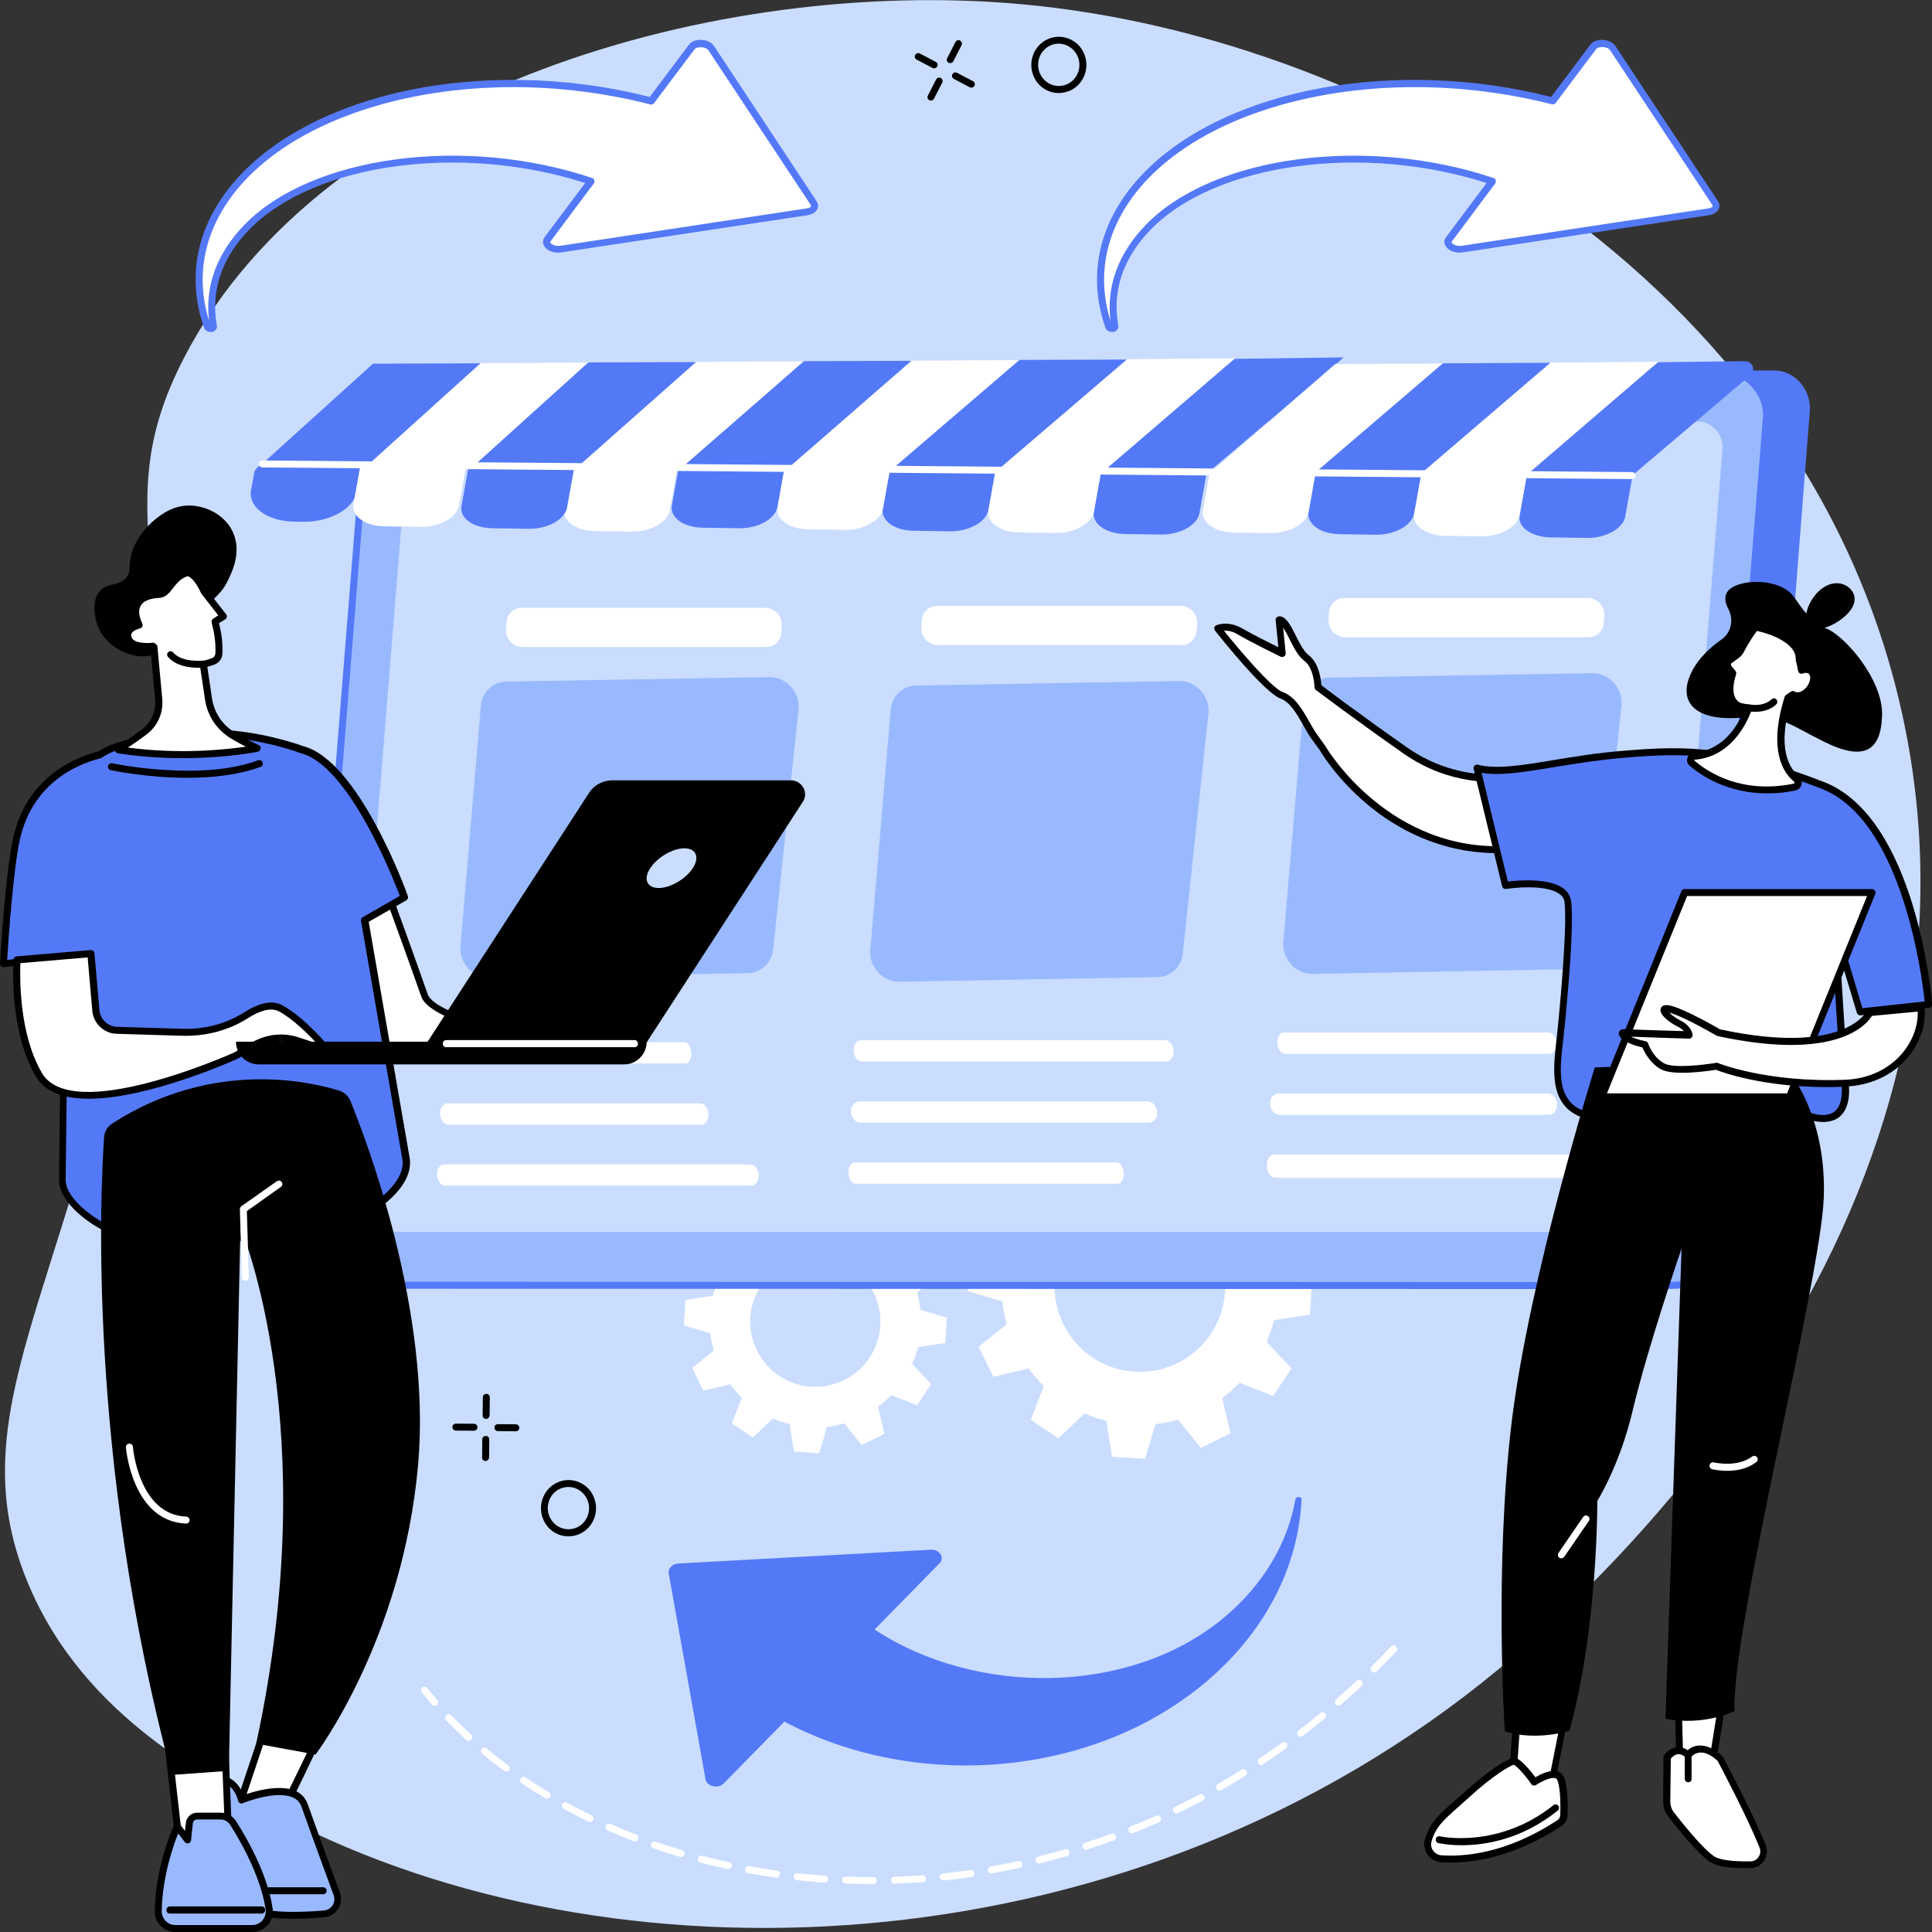 <svg xmlns="http://www.w3.org/2000/svg" xmlns:xlink="http://www.w3.org/1999/xlink" id="Layer_1" x="0px" y="0px" width="1080px" height="1080px" viewBox="0 0 1080 1080" style="enable-background:new 0 0 1080 1080;" xml:space="preserve">
<rect x="0" y="0" width="1080" height="1080" fill="#333333" stroke="none"/>
<style type="text/css">
<![CDATA[
	.st0{fill:#5479F7;}
	.st1{fill:#99B9FF;}
	.st2{fill:#FFFFFF;}
	.st3{fill:#CADDFF;}
]]>
</style>
<g id="Drop_servicing">
	<g>
		<path class="st3" d="M15.1,883.7c31.4,77.1,105,113.5,152.1,136.8c185.4,91.7,467.4,80.6,670.5-87.4    c47.5-39.3,281.9-245.2,227.8-523.5c-47.9-246.1-290-388.5-494-407.2C402.3-13.2,181.4,49.2,103.2,199.4    c-49.2,94.5,9.7,124.4-30.7,338.4C37.5,723-23.4,789.4,15.1,883.7z"></path>
	</g>
	<g>
		<g>
			<g>
				<path class="st2" d="M727.3,685.1l-8.2-16.7l-19.7,4.7c-2.6-3.5-5.4-6.8-8.5-9.8l7.3-18.9l-15.4-10.3l-14.7,13.9      c-3.9-1.7-8-3.1-12.2-4.2l-3.1-20l-18.5-1.2l-5.8,19.4c-4.2,0.5-8.5,1.3-12.7,2.5l-12.7-15.8l-16.6,8.2l4.7,19.7      c-3.5,2.6-6.8,5.4-9.7,8.5l-18.8-7.3l-10.3,15.4l13.9,14.7c-1.7,4-3.1,8-4.2,12.2l-20,3.1l-1.2,18.5l19.4,5.8      c0.5,4.2,1.3,8.5,2.5,12.7l-15.7,12.7l8.2,16.7L575,765c2.6,3.5,5.4,6.8,8.5,9.8l-7.3,18.9l15.4,10.3l14.7-13.9      c3.9,1.7,8,3.1,12.2,4.2l3.1,20l18.5,1.2l5.8-19.4c4.2-0.5,8.5-1.3,12.7-2.5l12.7,15.8l16.6-8.2l-4.7-19.7      c3.5-2.6,6.8-5.4,9.7-8.5l18.8,7.3l10.3-15.4L708,750.2c1.7-4,3.1-8,4.2-12.2l20-3.1l1.2-18.5l-19.4-5.8      c-0.5-4.2-1.3-8.5-2.5-12.7L727.3,685.1z M658.2,762c-23.6,11.6-52.2,1.9-63.8-21.8c-11.6-23.7-1.9-52.3,21.8-64      c23.6-11.6,52.2-1.9,63.8,21.8C691.6,721.7,681.9,750.4,658.2,762z"></path>
			</g>
		</g>
		<g>
			<g>
				<path class="st2" d="M524.6,712.8l-6.2-12.7l-15,3.6c-2-2.7-4.1-5.2-6.5-7.5l5.6-14.4l-11.8-7.9l-11.2,10.7      c-3-1.3-6.1-2.4-9.3-3.2l-2.4-15.3l-14.1-1l-4.4,14.8c-3.2,0.4-6.5,1-9.7,1.9l-9.7-12.1l-12.7,6.2l3.6,15.1      c-2.7,2-5.2,4.1-7.4,6.5l-14.4-5.6l-7.9,11.8l10.6,11.3c-1.3,3-2.4,6.1-3.2,9.3l-15.3,2.4l-0.9,14.2l14.8,4.4      c0.4,3.2,1,6.5,1.9,9.7l-12,9.7l6.2,12.7l15-3.6c2,2.7,4.1,5.2,6.5,7.5l-5.6,14.4l11.8,7.9l11.2-10.7c3,1.3,6.1,2.4,9.3,3.2      l2.4,15.3l14.1,1l4.4-14.8c3.2-0.4,6.5-1,9.7-1.9l9.7,12.1l12.7-6.3l-3.6-15.1c2.7-2,5.2-4.1,7.4-6.5l14.4,5.6l7.9-11.8      l-10.6-11.3c1.3-3,2.4-6.1,3.2-9.3l15.3-2.4l0.9-14.1l-14.8-4.4c-0.4-3.2-1-6.5-1.9-9.7L524.6,712.8z M471.8,771.5      c-18.1,8.9-39.9,1.4-48.7-16.7c-8.9-18.1-1.4-40,16.6-48.9s39.9-1.4,48.7,16.7C497.3,740.8,489.9,762.6,471.8,771.5z"></path>
			</g>
		</g>
	</g>
	<g>
		<g>
			<g>
				<g>
					<g>
						<path class="st0" d="M191.2,717l734.3,1.6l12.7,0l23.7,0.1c6.7,0,12-5.2,12.5-11.9l37.3-477.1c0.9-11.6-8.2-22.6-19.9-22.6        l-760.6,0.7L191.2,717z"></path>
					</g>
					<g>
						<g>
							<path class="st1" d="M963.7,207c13.2,0,24.7,13.3,23.6,26.4l-37.9,473.5c-0.5,6.7-6,11.6-12.7,11.6l-5.8,0.2l-749.4-0.2         c-8.1,0-14.7-7.1-14-15.1l38.7-483.1c0.5-6.7,5.3-13.3,12.1-13.3H963.7z"></path>
						</g>
						<g>
							<path class="st0" d="M931.1,720.6l-749.5-0.2c-4.4,0-8.7-1.9-11.8-5.2c-3-3.3-4.6-7.6-4.2-11.9l38.7-483.1         c0.6-7.4,6-15.1,14-15.1h745.5c6.6,0,13.3,3.1,18.2,8.5c5.2,5.7,7.9,12.9,7.3,20L951.4,707c-0.6,7.7-6.9,13.4-14.6,13.4         L931.1,720.6z M218.3,208.9c-5.7,0-9.7,6-10.1,11.5l-38.7,483.1c-0.3,3.2,0.9,6.5,3.2,9c2.3,2.5,5.6,4,8.9,4l749.5,0.2         l5.7-0.2c5.8,0,10.4-4.2,10.8-9.8l37.9-473.5c0.5-5.9-1.9-12.2-6.3-17c-4.2-4.6-9.8-7.2-15.4-7.2H218.3z"></path>
						</g>
					</g>
				</g>
			</g>
			<g>
				<path class="st3" d="M228.5,242.8c0.3-4.1,3.6-7.2,7.7-7.2h712.7c8,0,14.6,7.2,14,15.3l-34.8,430.5c-0.3,4.1-3.6,7.2-7.7,7.2      H200.8c-4.4,0-8.1-4-7.7-8.4L228.5,242.8z"></path>
			</g>
			<g>
				<g>
					<g>
						<path class="st2" d="M396,623.5c0.2-3.6-2.1-6.7-4.8-6.7h-141c-2.3,0-4.1,2.2-4.2,5.2c-0.2,3.6,2.1,6.7,4.8,6.7h141        C394,628.7,395.9,626.5,396,623.5z"></path>
					</g>
					<g>
						<path class="st2" d="M419.4,650.9h-171c-2.2,0-4,2.2-4.1,5.2c-0.2,3.6,2.1,6.7,4.7,6.7h171c2.2,0,4-2.2,4.1-5.2        C424.3,654,422.1,650.9,419.4,650.9z"></path>
					</g>
					<g>
						<path class="st2" d="M382.7,582.6H250.5c-1.7,0-3,2.2-3.1,5.2c-0.1,3.6,1.7,6.7,3.7,6.7h132.2c1.7,0,3-2.2,3.1-5.2        C386.5,585.8,384.8,582.6,382.7,582.6z"></path>
					</g>
				</g>
				<g>
					<g>
						<path class="st2" d="M646.9,622.4c0.2-3.6-2.4-6.7-5.5-6.7H480.6c-2.6,0-4.7,2.2-4.9,5.2c-0.2,3.6,2.4,6.7,5.5,6.7h160.8        C644.7,627.6,646.8,625.4,646.9,622.4z"></path>
					</g>
					<g>
						<path class="st2" d="M624.1,649.8H477.8c-1.9,0-3.4,2.2-3.5,5.2c-0.1,3.6,1.8,6.7,4.1,6.7h146.3c1.9,0,3.4-2.2,3.5-5.2        C628.3,652.9,626.4,649.8,624.1,649.8z"></path>
					</g>
					<g>
						<path class="st2" d="M651.3,581.5H481.3c-2.2,0-3.9,2.2-4.1,5.2c-0.2,3.6,2,6.7,4.7,6.7h170.1c2.2,0,3.9-2.2,4.1-5.2        C656.2,584.7,654,581.5,651.3,581.5z"></path>
					</g>
				</g>
				<g>
					<g>
						<path class="st2" d="M870.4,618c0.2-3.6-2.2-6.7-5.1-6.7H714.5c-2.4,0-4.4,2.2-4.5,5.2c-0.2,3.6,2.2,6.7,5.2,6.7h150.8        C868.3,623.2,870.2,621,870.4,618z"></path>
					</g>
					<g>
						<path class="st2" d="M877.6,645.4H712.1c-2.1,0-3.8,2.4-3.9,5.7c-0.1,3.9,2,7.3,4.6,7.3h165.4c2.1,0,3.8-2.4,3.9-5.7        C882.3,648.8,880.1,645.4,877.6,645.4z"></path>
					</g>
					<g>
						<path class="st2" d="M865.9,577.2H717.6c-1.9,0-3.4,2.2-3.5,5.2c-0.1,3.6,1.8,6.7,4.1,6.7h148.3c1.9,0,3.4-2.2,3.5-5.2        C870.1,580.3,868.2,577.2,865.9,577.2z"></path>
					</g>
				</g>
				<g>
					<g>
						<g>
							<path class="st1" d="M417.9,544l-144.1,2.6c-9.4,0.2-17.2-8.3-16.4-17.7l11.4-134.4c0.7-7.6,6.7-13.4,14.3-13.5l146.9-2.5         c9.5-0.2,17.4,8.5,16.4,18.1l-14.2,134.3C431.4,538.3,425.4,543.9,417.9,544z"></path>
						</g>
					</g>
					<g>
						<path class="st2" d="M428.3,361.7l-136.2,0c-5.2,0-9.6-4.6-9.2-9.9l0.3-4.1c0.3-4.5,3.9-7.9,8.3-7.9l136.3,0        c5.3,0,9.6,4.7,9.2,10.1l-0.3,4.1C436.3,358.4,432.7,361.7,428.3,361.7z"></path>
					</g>
					<g>
						<g>
							<path class="st1" d="M647,546.2l-144.1,2.6c-9.4,0.2-17.2-8.3-16.4-17.7l11.4-134.4c0.6-7.6,6.7-13.4,14.3-13.5l146.9-2.5         c9.5-0.2,17.4,8.5,16.4,18.1L661.2,533C660.4,540.5,654.4,546.1,647,546.2z"></path>
						</g>
					</g>
					<g>
						<path class="st2" d="M660.5,360.6l-136.2,0c-5.2,0-9.6-4.6-9.2-9.9l0.3-4.1c0.3-4.5,3.9-7.9,8.3-7.9l136.3,0        c5.3,0,9.6,4.7,9.2,10.1l-0.3,4.1C668.4,357.3,664.9,360.6,660.5,360.6z"></path>
					</g>
					<g>
						<g>
							<path class="st1" d="M877.9,541.8l-144.1,2.6c-9.4,0.2-17.2-8.3-16.4-17.7l11.4-134.4c0.6-7.6,6.7-13.4,14.3-13.5l146.9-2.5         c9.5-0.2,17.4,8.5,16.4,18.1l-14.2,134.3C891.3,536.1,885.3,541.7,877.9,541.8z"></path>
						</g>
					</g>
					<g>
						<path class="st2" d="M888.1,356.2l-136.2,0c-5.2,0-9.6-4.6-9.2-9.9l0.3-4.1c0.3-4.5,3.9-7.9,8.3-7.9l136.3,0        c5.3,0,9.6,4.7,9.2,10.1l-0.3,4.1C896.1,352.9,892.5,356.2,888.1,356.2z"></path>
					</g>
				</g>
			</g>
		</g>
		<g>
			<g>
				<g>
					<polygon class="st0" points="616.7,263.1 675.5,264 751.2,199.8 690,200.6      "></polygon>
				</g>
				<g>
					<polygon class="st0" points="208.5,203.3 146.7,259.2 205.5,260.1 268.7,203.1      "></polygon>
				</g>
				<g>
					<polygon class="st2" points="268.7,203 205.5,260.1 264.3,260.9 328.9,202.7      "></polygon>
				</g>
				<g>
					<polygon class="st0" points="328.9,202.6 264.3,260.9 323.1,261.8 389.2,202.4      "></polygon>
				</g>
				<g>
					<polygon class="st2" points="389.2,202.3 323,260.9 381.8,261.8 449.4,202      "></polygon>
				</g>
				<g>
					<polygon class="st0" points="449.4,201.9 381.7,260.9 440.5,261.8 509.6,201.7      "></polygon>
				</g>
				<g>
					<polygon class="st2" points="509.6,201.6 440.5,261.8 499.3,262.7 569.9,201.3      "></polygon>
				</g>
				<g>
					<polygon class="st0" points="569.9,201.2 499.2,261.8 558,262.6 630.1,201      "></polygon>
				</g>
				<g>
					<polygon class="st2" points="630.1,200.8 558,262.6 616.8,263.5 690.4,200.3      "></polygon>
				</g>
				<g>
					<path class="st0" d="M628.7,298.5l20.2,0.3c10.7,0.2,20.4-5.2,21.6-11.9l4.1-22.9l-59-0.9l-4.1,22.9       C610.3,292.7,618,298.3,628.7,298.5z"></path>
				</g>
				<g>
					<path class="st2" d="M569.7,297.6l20.2,0.3c10.7,0.2,20.4-5.2,21.6-11.9l4.1-22.9l-59-0.9l-4.1,22.9       C551.3,291.9,559,297.5,569.7,297.6z"></path>
				</g>
				<g>
					<path class="st0" d="M510.7,296.7l20.2,0.3c10.7,0.2,20.4-5.2,21.6-11.9l4.1-22.9l-59-0.9l-4.1,22.9       C492.3,291,500,296.6,510.7,296.7z"></path>
				</g>
				<g>
					<path class="st2" d="M451.8,295.9l20.2,0.3c10.7,0.2,20.4-5.2,21.6-11.9l4.1-22.9l-59-0.9l-4.1,22.9       C433.3,290.1,441,295.7,451.8,295.9z"></path>
				</g>
				<g>
					<path class="st0" d="M853.5,265l58.8,0.9l65.9-55.9c3.6-3,1.6-8.2-3.1-8.1l-48.4,0.6L853.5,265z"></path>
				</g>
				<g>
					<polygon class="st2" points="746.4,203.5 677.2,263.7 736,264.5 806.6,203.2      "></polygon>
				</g>
				<g>
					<polygon class="st0" points="806.6,203.1 735.9,263.6 794.7,264.5 866.8,202.8      "></polygon>
				</g>
				<g>
					<polygon class="st2" points="866.8,202.7 794.7,264.5 853.5,265.4 927.1,202.2      "></polygon>
				</g>
				<g>
					<path class="st0" d="M866.7,300.4l20.2,0.3c10.7,0.2,20.4-5.2,21.6-11.9l4.1-22.9l-59-0.9l-4.1,22.9       C848.2,294.6,856,300.2,866.7,300.4z"></path>
				</g>
				<g>
					<path class="st2" d="M807.7,299.5l20.2,0.3c10.7,0.2,20.4-5.2,21.6-11.9l4.1-22.9l-59-0.9l-4.1,22.9       C789.2,293.7,797,299.3,807.7,299.5z"></path>
				</g>
				<g>
					<path class="st0" d="M748.7,298.6l20.2,0.3c10.7,0.2,20.4-5.2,21.6-11.9l4.1-22.9l-59-0.9l-4.1,22.9       C730.3,292.8,738,298.4,748.7,298.6z"></path>
				</g>
				<g>
					<path class="st2" d="M689.7,297.7l20.2,0.3c10.7,0.2,20.4-5.2,21.6-11.9l4.1-22.9l-59-0.9l-4.1,22.9       C671.3,292,679,297.6,689.7,297.7z"></path>
				</g>
				<g>
					<path class="st0" d="M392.8,295l20.2,0.3c10.7,0.2,20.4-5.2,21.6-11.9l4.1-22.9l-59-0.9l-4.1,22.9       C374.3,289.2,382,294.8,392.8,295z"></path>
				</g>
				<g>
					<path class="st2" d="M332.6,296.9l20.2,0.3c10.7,0.2,20.4-5.2,21.6-11.9l4.1-22.9l-59-0.9l-4.1,22.9       C314.1,291.1,321.8,296.7,332.6,296.9z"></path>
				</g>
				<g>
					<path class="st0" d="M275.2,295.3l20.2,0.3c10.7,0.2,20.4-5.2,21.6-11.9l4.1-22.9l-59-0.9l-4.1,22.9       C256.7,289.6,264.4,295.1,275.2,295.3z"></path>
				</g>
				<g>
					<path class="st0" d="M164.4,291.6l4.9,0.1c14.9,0.2,28.4-7.2,30-16.6l2.6-14.6l-54.3-0.8c-2.5,0-5,2.1-5.5,4.6l-1.8,9.9       C138.8,283.6,149.5,291.4,164.4,291.6z"></path>
				</g>
				<g>
					<path class="st2" d="M214.8,294.2l20.2,0.3c10.7,0.2,20.4-5.2,21.6-11.9l4.1-22.9l-59-0.9l-4.1,22.9       C196.3,288.4,204,294,214.8,294.2z"></path>
				</g>
			</g>
			<g>
				<path class="st2" d="M912.3,267.8C912.3,267.8,912.3,267.8,912.3,267.8l-765.6-6.5c-1.1,0-1.9-0.9-1.9-2c0-1.1,0.9-1.9,1.9-1.9      c0,0,0,0,0,0l765.6,6.5c1.1,0,1.9,0.9,1.9,2C914.2,267,913.3,267.8,912.3,267.8z"></path>
			</g>
		</g>
	</g>
	<g>
		<g>
			<g>
				<g>
					<path class="st2" d="M846.5,434.1c0,0-30.6,6.5-60.7-14.5c-30-21-49-35.6-49-35.6s-0.1-11.5-6.5-16.4       c-6.4-4.8-10.2-21.2-15.3-21.1l1.8,18.6c0,0-15.2-7.4-23-11.9c-7.8-4.5-13.1-1.8-13.1-1.8s27,34.2,35.7,37.4       c8.7,3.2,13.3,16.3,18.1,23c4.8,6.7,4.8,6.7,4.8,6.7s35.9,62.2,107.1,56.2V434.1z"></path>
				</g>
				<g>
					<path d="M837,476.9c-32.5,0-56.9-14.2-72-26.7c-17.4-14.4-26.4-29.3-27.2-30.8l-4.8-6.6c-1.5-2-2.8-4.5-4.3-7.1       c-3.5-6.2-7.4-13.2-12.9-15.2c-9-3.3-33.8-34.4-36.6-38c-0.4-0.5-0.5-1.1-0.4-1.6c0.1-0.6,0.5-1.1,1-1.3       c0.3-0.1,6.4-3.1,15,1.9c5.5,3.2,14.9,7.9,19.8,10.3l-1.5-15.1c-0.1-0.5,0.1-1.1,0.5-1.5c0.4-0.4,0.9-0.6,1.4-0.7       c3.9,0,6.4,4.9,9.3,10.7c2.1,4.2,4.5,8.9,7.1,10.9c6,4.5,7.1,13.9,7.2,16.9c3.8,2.9,21.8,16.5,48.2,35       c29,20.2,58.8,14.3,59.1,14.2c0.6-0.1,1.2,0,1.6,0.4c0.5,0.4,0.7,0.9,0.7,1.5v40.5c0,1-0.8,1.9-1.8,1.9       C843.4,476.8,840.2,476.9,837,476.9z M684.2,352.6c8.6,10.7,26.7,32.1,32.9,34.3c6.9,2.5,11.2,10.2,15,16.9       c1.4,2.5,2.8,4.9,4.1,6.7l4.8,6.7c0,0.1,0.1,0.1,0.1,0.2c0.3,0.6,35.6,60,103.4,55.4v-36.3c-7.9,1.1-33.9,2.9-59.8-15.2       c-29.7-20.8-48.9-35.5-49.1-35.6c-0.5-0.4-0.8-0.9-0.8-1.5c0-0.1-0.1-10.6-5.7-14.8c-3.4-2.5-5.9-7.5-8.3-12.2       c-0.9-1.9-2.2-4.4-3.5-6.3l1.4,14.2c0.1,0.7-0.2,1.4-0.8,1.8c-0.6,0.4-1.3,0.5-2,0.2c-0.6-0.3-15.4-7.5-23.2-12       C689.2,352.8,686.2,352.4,684.2,352.6z"></path>
				</g>
			</g>
			<g>
				<g>
					<path class="st0" d="M825.7,429.4l15.9,65.5c0,0,33.2-5.2,34.9,9.2c1.7,14.4-2.7,60.7-4.5,77.3s-4.8,37,16.2,42.3       c21,5.3,97.6-10.8,117.6-1.9c20.1,8.9,27.2-0.7,25.5-16.3c-1.7-15.6-5.7-86.9-5.7-86.9l14,47l38.3-4.2       c0,0-8.5-102.9-59.3-122.6c-50.8-19.7-73.2-20.6-111.2-17.3C869.5,424.8,843.1,434,825.7,429.4z"></path>
				</g>
				<g>
					<path d="M1019.1,627.2c-4,0-8.7-1.2-14-3.6c-10.5-4.7-39.3-1.9-64.6,0.5c-22.1,2.1-42.9,4.1-52.7,1.6       c-22-5.5-19.7-26.2-17.9-42.8l0.2-1.6c1.8-16.6,6.1-62.8,4.5-76.9c-0.2-1.9-1.1-3.4-2.8-4.6c-8.2-6.2-29.7-2.9-29.9-2.9       c-1,0.2-2-0.5-2.2-1.5l-15.9-65.5c-0.2-0.7,0-1.4,0.5-1.9c0.5-0.5,1.2-0.7,1.9-0.5c10.2,2.6,24,0.4,41.6-2.5       c11.5-1.9,24.6-4.1,39.6-5.3c37.3-3.2,60.6-2.5,112.1,17.4c51.4,19.9,60.2,120,60.6,124.2c0.1,1.1-0.7,2-1.7,2.1l-38.3,4.2       c-0.9,0.1-1.8-0.5-2.1-1.4l-9.3-31c1.3,22.1,3.6,59.5,4.7,70.2c1,9.2-1,15.9-5.7,19.4C1025.3,626.4,1022.5,627.2,1019.1,627.2z        M985,617.2c9.2,0,16.9,0.8,21.6,2.9c8.4,3.7,14.9,4.2,18.7,1.4c3.5-2.5,4.9-8.2,4.1-15.8c-1.6-15.5-5.7-86.3-5.7-87       c-0.1-1,0.6-1.9,1.6-2c1-0.2,1.9,0.4,2.2,1.4l13.6,45.5l34.8-3.8c-1.5-14-12.5-101.5-57.9-119c-51-19.7-72.8-20.4-110.4-17.2       c-14.8,1.3-27.8,3.4-39.3,5.3c-16.3,2.7-29.6,4.9-40.1,3.1l14.7,60.8c5.6-0.7,23-2.2,31.1,3.9c2.5,1.9,3.9,4.3,4.3,7.3       c2.1,17.5-4.4,77.2-4.5,77.8l-0.2,1.6c-1.8,15.9-3.8,33.9,14.9,38.6c9.2,2.3,29.7,0.4,51.4-1.7       C956,618.7,972.1,617.2,985,617.2z"></path>
				</g>
			</g>
			<g>
				<g>
					<path d="M966.2,340.5c3.1,5.9,1.6,13.2-3.9,17c-6,4.2-12.8,10.3-16.7,18.2c-8.1,16.4,1.6,27.2,26.3,25.6       c24.8-1.6,25.5,2.3,47.9,13.4c22.4,11.1,31.8,5,32.3-15.1c0.4-20-21.2-44.6-31.5-48.4c-0.9-0.3-2.5-1.3-4.7-2.9       c-8.6-6.1-10.7-12.3-14.5-16.3c-9.5-9.8-33-8.1-36.4-0.1C964.1,334.1,964.3,337,966.2,340.5z"></path>
				</g>
				<g>
					<path d="M1017.7,329.6c-6.6,5.5-10.3,15.6-6.7,19.9c3.6,4.3,13.1,1.1,19.6-4.4c6.6-5.5,7.7-11.1,4.2-15.4       C1031.2,325.5,1024.3,324.2,1017.7,329.6z"></path>
				</g>
				<g>
					<g>
						<path class="st2" d="M1012.2,375.3c-1.3-1.1-3.2-1.1-5.1-0.4c-0.5-3.2-1.2-5.9-1.2-5.9c0.6-13.6-23.8-18.3-23.8-18.3h-0.9        c-3.5,4.6-6.1,8.9-8,12.7c-0.5,1-1.2,2-2.2,2.7l-4.1,3c-1.4,1-1.6,3-0.5,4.3l2.3,2.8c-5.4,17,4.6,18.7,4.6,18.7        c1.5,0.4,2.9,0.6,4.2,0.8c-3.3,9.1-11.9,25.5-30.5,27c-2,0.2-2.8,2.6-1.3,3.9c7.8,6.7,27.2,19.5,57.2,13.5        c2.2-0.4,2.8-3.2,1.1-4.6c-6-4.8-13.5-16.8-4.7-45.2c1-0.7,1.9-1.3,2.7-1.9c2.5,1.8,6.6,0.4,9.4-3.1        C1014.4,381.7,1014.7,377.2,1012.2,375.3z"></path>
					</g>
					<g>
						<path d="M987.8,443.5c-22.5,0-37.3-10.3-43.3-15.5c-1.3-1.1-1.8-2.8-1.2-4.4c0.5-1.6,2-2.8,3.7-2.9        c16-1.3,24.1-14.4,27.9-23.5c-0.7-0.1-1.3-0.3-2-0.4c-0.6-0.1-3.8-1-5.9-4.5c-2.3-3.7-2.4-9-0.4-15.7l-1.7-2        c-0.9-1-1.3-2.4-1.1-3.8c0.2-1.4,0.9-2.6,2-3.4l4.1-3c0.7-0.5,1.2-1.1,1.6-1.9c2.1-4.2,4.8-8.6,8.2-13.1        c0.4-0.5,0.9-0.8,1.6-0.8h0.9c0.1,0,0.2,0,0.4,0c1.1,0.2,25.7,5.2,25.4,20c0.1,0.6,0.5,2,0.8,3.7c1.8-0.2,3.5,0.2,4.8,1.2        c0,0,0,0,0,0c1.7,1.3,2.5,3.5,2.4,6.1c-0.2,2.3-1.1,4.7-2.8,6.7c-3,3.8-7.4,5.4-10.7,4.2c-0.4,0.3-0.8,0.6-1.2,0.9        c-8.3,27.2-0.9,38.2,4.2,42.4c1.4,1.1,2,2.9,1.6,4.7c-0.4,1.7-1.8,3-3.5,3.4C997.9,443.1,992.7,443.5,987.8,443.5z         M982.1,352.7c-2.9,4-5.3,7.9-7.2,11.6c-0.7,1.4-1.6,2.5-2.8,3.4l-4.1,3c-0.3,0.2-0.4,0.5-0.4,0.7c0,0.2,0,0.5,0.2,0.8        l2.3,2.8c0.4,0.5,0.6,1.2,0.4,1.9c-1.9,5.9-2,10.6-0.3,13.5c1.3,2.3,3.4,2.7,3.5,2.7c1.4,0.3,2.7,0.6,4.1,0.7        c0.6,0.1,1.1,0.4,1.4,0.9c0.3,0.5,0.4,1.1,0.2,1.7c-3.6,9.9-12.7,26.7-32.1,28.3c-0.1,0-0.2,0.1-0.3,0.2c0,0.1,0,0.2,0.1,0.2        c8.5,7.3,27,18.7,55.5,13c0.3-0.1,0.4-0.3,0.5-0.5c0-0.2,0.1-0.4-0.2-0.7c-6-4.8-14.6-17.4-5.3-47.3c0.1-0.4,0.4-0.8,0.8-1.1        c0.9-0.6,1.8-1.2,2.6-1.8c0.7-0.5,1.6-0.6,2.3-0.1c1.4,1,4.5,0.2,6.7-2.7c1.1-1.4,1.8-3.1,1.9-4.6c0.1-0.7,0-2-0.9-2.7        c-0.7-0.6-1.9-0.6-3.2-0.1c-0.5,0.2-1.2,0.2-1.7-0.1c-0.5-0.3-0.9-0.8-1-1.4c-0.5-3.1-1.2-5.7-1.2-5.7c0-0.2-0.1-0.4-0.1-0.6        C1004.4,359.3,988.7,354,982.1,352.7z"></path>
					</g>
				</g>
				<g>
					<path d="M981.3,397.9c-1.2,0-2.6-0.1-4-0.3c-1.1-0.2-1.8-1.2-1.6-2.2c0.2-1.1,1.2-1.8,2.2-1.6c8.7,1.3,12.1-2.7,12.2-2.7       c0.7-0.8,1.9-1,2.7-0.3c0.8,0.7,1,1.9,0.3,2.7C993,393.7,989.5,397.9,981.3,397.9z"></path>
				</g>
			</g>
		</g>
		<g>
			<g>
				<g>
					<polygon class="st2" points="938,950.9 939.3,996.1 955.2,997.9 963.1,949.2      "></polygon>
				</g>
				<g>
					<path d="M955.2,999.8c-0.1,0-0.1,0-0.2,0l-15.9-1.7c-1-0.1-1.7-0.9-1.7-1.9l-1.2-45.2c0-1,0.8-1.9,1.8-2l25-1.7       c0.6,0,1.2,0.2,1.6,0.6c0.4,0.4,0.6,1,0.5,1.6l-7.9,48.6C957,999.1,956.1,999.8,955.2,999.8z M941.2,994.4l12.4,1.3l7.2-44.4       l-20.7,1.4L941.2,994.4z"></path>
				</g>
			</g>
			<g>
				<g>
					<polygon class="st2" points="847.6,965.8 845.1,1001.8 866.1,1003.5 873.7,965.8      "></polygon>
				</g>
				<g>
					<path d="M866.1,1005.5c-0.1,0-0.1,0-0.2,0l-21.1-1.7c-1.1-0.1-1.9-1-1.8-2.1l2.5-36c0.1-1,0.9-1.8,1.9-1.8h26       c0.6,0,1.1,0.3,1.5,0.7c0.4,0.5,0.5,1,0.4,1.6l-7.5,37.7C867.9,1004.8,867.1,1005.5,866.1,1005.5z M847.2,1000l17.4,1.4       l6.7-33.7h-21.8L847.2,1000z"></path>
				</g>
			</g>
			<g>
				<g>
					<path class="st2" d="M871.8,1019c1.5-1,2.3-2.6,2.4-4.4c0.1-5.3,0.2-16.5-2-20.8c-2.8-5.6-14.5,2.2-14.5,2.2       s-6.8-9.5-10.8-11.5c-2.1-1-14.1,7-26.3,18c-13.3,12-19.4,15.9-22.3,26.3c-1.3,4.9,2.2,9.8,7.3,10.1       C817.8,1039.9,842.6,1038.5,871.8,1019z"></path>
				</g>
				<g>
					<path d="M811,1041.2c-2.1,0-3.9-0.1-5.5-0.2c-3-0.2-5.8-1.8-7.5-4.3c-1.7-2.4-2.3-5.5-1.5-8.3c2.6-9.3,7.4-13.6,17.1-22.1       c1.8-1.5,3.7-3.2,5.8-5.1c0.9-0.9,23.3-20.9,28.5-18.3c3.4,1.7,8.2,7.7,10.4,10.6c2.7-1.6,8.2-4.4,12.2-3.3       c1.6,0.4,2.8,1.4,3.6,2.9c2.2,4.3,2.4,14.2,2.2,21.7c-0.1,2.4-1.3,4.6-3.3,5.9C847,1037.8,824.6,1041.2,811,1041.2z        M846.3,986.5c-2.2,0.4-12.1,6.4-24.4,17.6c-2.1,1.9-4,3.6-5.8,5.2c-9.3,8.2-13.6,12-15.9,20.2c-0.5,1.7-0.1,3.6,0.9,5       c1.1,1.5,2.8,2.5,4.6,2.6c11.9,0.9,36.2-0.6,65-19.7c0.9-0.6,1.5-1.7,1.5-2.8c0.3-9.7-0.4-17.1-1.8-19.8       c-0.2-0.5-0.5-0.7-1.1-0.8c-2.6-0.7-7.9,2-10.6,3.8c-0.9,0.6-2.1,0.4-2.7-0.5C853.7,993.8,848.9,988.1,846.3,986.5z"></path>
				</g>
			</g>
			<g>
				<path d="M817.1,1031.5c-7.6,0-12.5-1.1-13-1.2c-1-0.2-1.7-1.3-1.5-2.3c0.2-1.1,1.3-1.7,2.3-1.5c0.3,0.1,32.7,7.2,63.5-17.4      c0.8-0.7,2.1-0.5,2.7,0.3c0.7,0.8,0.5,2.1-0.3,2.7C850.6,1028.4,829.9,1031.5,817.1,1031.5z"></path>
			</g>
			<g>
				<g>
					<path class="st2" d="M931.7,1007.1l0.2-24.7c0,0,5-7.5,11.7-1.4c0,0,6.3-8.8,17.9,2.2c0,0,16.4,30.6,23.7,48.8       c1.9,4.9-1.5,10.2-6.8,10.3c-7.5,0.2-17.3-0.2-21.5-3.1c-6.6-4.5-18-18.6-22.9-25C932.6,1012.2,931.7,1009.7,931.7,1007.1z"></path>
				</g>
				<g>
					<path d="M975.5,1044.3c-9.6,0-16.2-1.2-19.6-3.5c-6.7-4.5-17.5-17.9-23.4-25.4c-1.8-2.4-2.8-5.3-2.8-8.3l0.2-24.7       c0-0.4,0.1-0.7,0.3-1.1c0.1-0.2,2.7-4.1,7-4.6c2.1-0.3,4.2,0.3,6.2,1.7c1.2-1.1,3.3-2.4,6-2.6c4.2-0.4,8.7,1.6,13.4,6       c0.2,0.1,0.3,0.3,0.4,0.5c0.2,0.3,16.5,30.9,23.8,49c1.2,2.9,0.8,6.2-0.9,8.8c-1.7,2.6-4.6,4.2-7.6,4.2       C977.5,1044.3,976.5,1044.3,975.5,1044.3z M933.7,1007.2c0,2.1,0.7,4.2,2,5.9c4.6,5.9,16,20.2,22.5,24.6c3,2,10.2,3,20.4,2.8       c1.8,0,3.5-0.9,4.5-2.5c1-1.6,1.2-3.4,0.5-5.2c-6.8-17-21.7-45.2-23.4-48.4c-3.6-3.4-7.1-5-10.1-4.7c-3,0.3-4.7,2.4-4.7,2.5       c-0.3,0.4-0.8,0.7-1.4,0.8c-0.5,0.1-1.1-0.1-1.5-0.5c-1.6-1.4-3.1-2-4.5-1.9c-1.9,0.2-3.3,1.7-4,2.5L933.7,1007.2z"></path>
				</g>
			</g>
			<g>
				<path d="M943.7,996.3L943.7,996.3c-1.1,0-1.9-0.9-1.9-2l0-13.3c0-1.1,0.9-2,1.9-2l0,0c1.1,0,1.9,0.9,1.9,2l0,13.3      C945.7,995.4,944.8,996.3,943.7,996.3z"></path>
			</g>
			<g>
				<path d="M841.2,967.8c0,0-6-90.9,3.8-172.6c9.9-81.7,46.5-198.5,46.5-198.5s39.5-1.8,68.2,2.1c28.7,3.9,40.1-0.1,40.1-0.1      s21.4,24.6,19.7,70.8c-1.7,46.2-51.8,241.3-49.9,287c0,0-16.8,8.5-38.6,4.3l9-262.8c0,0-18.7,54.1-27.5,91.2      c-7.2,30.2-19.6,49.8-19.6,49.8s0.5,70.2-15.6,128.6C877.5,967.5,858.5,973.5,841.2,967.8z"></path>
			</g>
			<g>
				<path class="st2" d="M872.8,871.1c-0.4,0-0.8-0.1-1.1-0.3c-0.9-0.6-1.1-1.8-0.5-2.7l13.8-20.1c0.6-0.9,1.8-1.1,2.7-0.5      c0.9,0.6,1.1,1.8,0.5,2.7l-13.8,20.1C874,870.8,873.4,871.1,872.8,871.1z"></path>
			</g>
			<g>
				<path class="st2" d="M965.4,822.2c-4.6,0-8.1-0.9-8.3-0.9c-1-0.3-1.7-1.3-1.4-2.4c0.3-1,1.3-1.7,2.4-1.4      c0.1,0,12.8,3.1,21.4-3.3c0.9-0.6,2.1-0.5,2.7,0.4c0.6,0.9,0.5,2.1-0.4,2.7C976.6,821.3,970.3,822.2,965.4,822.2z"></path>
			</g>
		</g>
		<g>
			<g>
				<g>
					<polygon class="st2" points="1000.3,613.2 895.4,613.2 941.7,499 1046.6,499      "></polygon>
				</g>
				<g>
					<path d="M1000.3,615.1H895.4c-0.6,0-1.3-0.3-1.6-0.9c-0.4-0.5-0.4-1.2-0.2-1.8l46.3-114.2c0.3-0.7,1-1.2,1.8-1.2h104.8       c0.6,0,1.3,0.3,1.6,0.9c0.4,0.5,0.4,1.2,0.2,1.8l-46.3,114.2C1001.8,614.7,1001.1,615.1,1000.3,615.1z M898.3,611.2H999       l44.7-110.3H943.1L898.3,611.2z"></path>
				</g>
			</g>
			<g>
				<g>
					<path class="st2" d="M960.7,577.2c0,0-18.3-10.7-26.6-13c-8.3-2.3-2,4.7,4,7.6c6,2.9,6.2,6.6,6.2,6.6s-32.7-1.1-36.3-1.2       c-3.7-0.2,1.8,4.9,11.6,6.5c0,0,2.7,8.3,9.8,12.2c7.1,4,30.1,0,30.1,0s27.1,11.3,72,9.5c29.7-1.2,44.3-25.1,42.4-42.2       l-28.6,2.6C1045.2,566,1033.3,592.9,960.7,577.2z"></path>
				</g>
				<g>
					<path d="M1021.7,607.7c-36.2,0-58.7-8.2-62.5-9.7c-4.1,0.7-23.8,3.6-30.8-0.3c-6.1-3.4-9.2-9.7-10.3-12.2       c-6.7-1.4-13.6-4.8-13.2-8c0-0.2,0.3-2.4,3.2-2.2c2.9,0.2,24.9,0.9,33.1,1.1c-0.7-0.9-1.9-1.9-3.9-2.8       c-2.9-1.4-10.3-6.3-8.9-9.9c1-2.8,5-1.7,6.3-1.3c8,2.2,24.4,11.6,26.8,13c69.5,15,81.9-9.9,82-10.2c0.3-0.6,0.9-1.1,1.6-1.1       l28.6-2.7c1.1-0.1,2,0.7,2.1,1.7c1.1,9.5-2.6,20.1-9.7,28.4c-8.3,9.7-20.6,15.3-34.5,15.9       C1028.1,607.6,1024.9,607.7,1021.7,607.7z M959.4,594c0.3,0,0.5,0.1,0.8,0.2c0.3,0.1,27.3,11.1,71.2,9.4       c12.9-0.5,24.1-5.7,31.7-14.5c6-7,9.2-15.6,8.9-23.6l-25.6,2.4c-3.1,5.1-20.2,25.5-86.1,11.3c-0.2,0-0.4-0.1-0.6-0.2       c-0.2-0.1-18.1-10.6-26.1-12.8c-0.1,0-0.3-0.1-0.4-0.1c1.2,1.3,3.4,2.9,5.7,4.1c6.8,3.3,7.2,7.8,7.3,8.3c0,0.5-0.2,1.1-0.6,1.5       c-0.4,0.4-0.9,0.6-1.5,0.6c-1.1,0-23-0.7-32.4-1.1c1.9,0.9,4.7,1.9,8.1,2.5c0.7,0.1,1.3,0.6,1.5,1.3c0,0.1,2.6,7.6,8.9,11.1       c5.3,3,22.6,0.8,28.8-0.2C959.2,594.1,959.3,594,959.4,594z"></path>
				</g>
			</g>
		</g>
	</g>
	<g>
		<g>
			<g>
				<g>
					<path class="st2" d="M339.7,590.9c0-1.7-96.2-17-102.4-34.6c-9.3-26.3-20.8-57.9-20.8-57.9l-24,15.2l15.5,75.6L339.7,590.9z"></path>
				</g>
				<g>
					<path d="M339.7,592.9C339.7,592.9,339.7,592.9,339.7,592.9l-131.8-1.6c-0.9,0-1.7-0.7-1.9-1.6l-15.5-75.6       c-0.2-0.8,0.2-1.6,0.9-2l24-15.2c0.5-0.3,1.1-0.4,1.7-0.2c0.6,0.2,1,0.6,1.2,1.2c0.1,0.3,11.7,31.9,20.8,57.9       c4.3,12.3,61.8,24.5,86.3,29.8c16.2,3.5,16.2,3.5,16.2,5.5c0,0.5-0.2,1-0.6,1.4C340.7,592.7,340.2,592.9,339.7,592.9z        M209.5,587.4l112.7,1.4c-42.8-9.2-82.4-19.4-86.7-31.7c-7.7-21.9-17.2-47.9-20-55.6l-20.8,13.2L209.5,587.4z"></path>
				</g>
			</g>
			<g>
				<g>
					<path class="st0" d="M227.1,648.2l-23.2-133.9l22.2-12.7c0,0-27.2-75.4-57.6-82.6l0,0c-1.1-0.5-2.2-0.9-3.4-1.3       c-41.8-13.3-76.7-8-99.7-0.5c-3.5,1.1-6.7,2.7-9.7,4.7c-7.8,1.8-38.4,11.2-46.3,46.8c-4.4,19.5-7.3,69.9-7.3,69.9l34.4-4       l-1.5,125.2c0.5,11.8,16.8,23.3,27.7,28.1c13,5.7,36.4,3.9,68.6,3.9c30,0,51.2-5,65.2-10.4       C209.7,676.4,228.8,662.5,227.1,648.2z"></path>
				</g>
				<g>
					<path d="M97.1,694.1c-15.4,0-27.1-0.7-35.3-4.3c-11.3-4.9-28.2-16.9-28.8-29.8l1.4-123.1l-32.2,3.7c-0.6,0.1-1.1-0.1-1.6-0.5       c-0.4-0.4-0.6-1-0.6-1.5c0.1-2.1,3-50.8,7.4-70.3c8-35.9,37.9-45.9,47.5-48.2c3.1-2,6.4-3.6,9.9-4.7       c22.4-7.3,58.1-13.2,100.9,0.4c1,0.3,2.1,0.7,3.4,1.2c31.1,7.5,57.8,80.7,58.9,83.9c0.3,0.9,0,1.9-0.9,2.4l-21,12l23,132.6       c0,0,0,0.1,0,0.1c1.8,15.3-17.6,29.8-32,35.3c-18.3,7-40.5,10.5-65.9,10.5c-6.7,0-13,0.1-19.1,0.2       C106.7,694,101.7,694.1,97.1,694.1z M36.3,532.7c0.5,0,0.9,0.2,1.3,0.5c0.4,0.4,0.6,0.9,0.6,1.5l-1.5,125.2       c0.5,10.8,16.5,21.9,26.5,26.3c9.9,4.4,26.2,4.1,48.7,3.8c6.1-0.1,12.3-0.2,19.1-0.2c24.9,0,46.6-3.4,64.5-10.2       c12.8-4.9,31-18.1,29.5-31.1l-23.2-133.8c-0.1-0.8,0.2-1.6,1-2l20.7-11.9c-4-10.6-28.8-73.2-55.5-79.8c-0.2,0-0.3-0.1-0.5-0.1       c-1.2-0.5-2.2-0.9-3.2-1.2c-41.8-13.3-76.6-7.6-98.5-0.5c-3.2,1.1-6.3,2.6-9.2,4.5c-0.2,0.1-0.4,0.2-0.6,0.3       c-8.6,2-37.3,11.2-44.9,45.3c-3.7,16.7-6.5,57.2-7.1,67.3l32.1-3.7C36.2,532.7,36.3,532.7,36.3,532.7z"></path>
				</g>
			</g>
			<g>
				<path d="M104.8,434.8c-22.4,0-41.7-4-42.9-4.3c-1.1-0.2-1.7-1.3-1.5-2.3c0.2-1.1,1.3-1.7,2.3-1.5c0.5,0.1,49.4,10.3,81.6-1.7      c1-0.4,2.1,0.1,2.5,1.2c0.4,1-0.1,2.1-1.2,2.5C133,433.3,118.3,434.8,104.8,434.8z"></path>
			</g>
			<g>
				<g>
					<path class="st2" d="M9.6,536.6c0,0-2.9,38.5,12.3,64.3c18.2,30.8,109.8-10.7,109.8-10.7l10.7-6c7.2-4.1,15.8-5,23.7-2.4       l17.2,5.6c0,0-14.2-17.1-26.3-23.6c-5.7-3.1-13-0.2-19.2,3.8c-10.7,6.8-23.3,10-35.9,9.6l-36.5-1.1c-6.1-0.2-11.1-4.9-11.7-11       l-2.8-31.8L9.6,536.6z"></path>
				</g>
				<g>
					<path d="M49.6,614.2c-13.1,0-24.1-3.3-29.5-12.3C4.8,575.8,7.5,538,7.6,536.4c0.1-1,0.8-1.7,1.8-1.8l41.3-3.5       c1.1-0.1,2,0.7,2.1,1.8l2.8,31.8c0.4,5.1,4.7,9.1,9.8,9.3l36.5,1.1c12.6,0.4,24.6-2.8,34.8-9.3c8.6-5.5,15.8-6.8,21.2-3.8       c12.3,6.6,26.3,23.4,26.9,24.1c0.6,0.7,0.6,1.6,0.1,2.3c-0.5,0.7-1.4,1-2.2,0.8l-17.2-5.6c-7.3-2.4-15.4-1.6-22.1,2.3l-10.7,6       c-0.1,0-0.1,0.1-0.2,0.1C129.7,593.2,82.9,614.2,49.6,614.2z M11.4,538.4c-0.3,7.6-0.9,39.5,12.1,61.5       c16.9,28.6,104.2-10.1,107.3-11.5l10.6-6c7.7-4.3,16.9-5.3,25.2-2.6l10.4,3.4c-5.1-5.5-13.5-13.8-21-17.8       c-5.1-2.8-12.2,0.5-17.3,3.7c-10.8,6.9-23.6,10.3-37,9.9l-36.5-1.1c-7.1-0.2-12.9-5.7-13.6-12.8l-2.6-29.9L11.4,538.4z"></path>
				</g>
			</g>
		</g>
		<g>
			<g>
				<g>
					<g>
						<path class="st2" d="M150.2,959.7l-19.9,59.4c0,0,21.6-1.8,23.7-1.4c2.1,0.4,27.4-54.2,27.4-54.2L150.2,959.7z"></path>
					</g>
					<g>
						<path d="M130.3,1021c-0.6,0-1.2-0.3-1.5-0.7c-0.4-0.5-0.5-1.2-0.3-1.8l19.9-59.4c0.3-0.9,1.2-1.4,2.1-1.3l31.2,3.8        c0.6,0.1,1.2,0.4,1.5,1c0.3,0.5,0.3,1.2,0.1,1.8c-0.1,0.1-6.4,13.8-12.9,27.3c-13.8,28.5-14.7,28.4-16.6,28        c-1.4-0.2-12.9,0.6-23.2,1.5C130.5,1021,130.4,1021,130.3,1021z M151.6,961.8l-18.4,55.1c6.1-0.5,16.6-1.3,20.2-1.2        c3.1-4.2,16.4-31.9,25.2-50.6L151.6,961.8z M154.3,1015.7C154.4,1015.7,154.4,1015.7,154.3,1015.7        C154.4,1015.7,154.4,1015.7,154.3,1015.7z"></path>
					</g>
				</g>
				<g>
					<g>
						<path class="st1" d="M134.9,1006c0,0,29.9-12.3,35.4,3.1c7,19.6,18,49.5,18,49.5c1.9,5.2-1.7,10.8-7.2,11.2        c-10.9,0.9-27.2,1.6-34.8-1.1c-12-4.2-31.9-42.2-31.9-42.2l6.1-32.3C120.6,994.2,131.4,992.7,134.9,1006z"></path>
					</g>
					<g>
						<path d="M163.5,1072.6c-7.1,0-13.7-0.5-17.9-2c-12.3-4.3-30.9-39.2-32.9-43.1c-0.2-0.4-0.3-0.8-0.2-1.3l6.1-32.3        c0.2-0.8,0.8-1.5,1.6-1.6c0.1,0,11.4-1.4,15.8,11.2c5.3-1.9,19.9-6.4,29.1-2.4c3.4,1.5,5.7,4,6.9,7.4        c6.9,19.4,17.9,49.2,18,49.5c1.1,3.1,0.7,6.4-1,9.1c-1.8,2.7-4.6,4.4-7.9,4.7C175.8,1072.2,169.5,1072.6,163.5,1072.6z         M116.5,1026.3c5.7,10.8,21.4,37.5,30.5,40.7c5.5,1.9,17.6,2.3,34,1c2-0.2,3.8-1.2,4.9-2.9c1.1-1.7,1.3-3.8,0.6-5.7        c-0.1-0.3-11.1-30.1-18-49.5c-0.9-2.4-2.4-4.1-4.8-5.1c-9.6-4.3-27.8,3.1-28,3.2c-0.5,0.2-1.1,0.2-1.6-0.1        c-0.5-0.3-0.9-0.7-1-1.3c-2.3-8.8-8.1-10.2-10.8-10.4L116.5,1026.3z"></path>
					</g>
				</g>
				<g>
					<path d="M180.7,1058.9H150c-1.1,0-1.9-0.9-1.9-1.9c0-1.1,0.9-2,1.9-2h30.7c1.1,0,1.9,0.9,1.9,2       C182.6,1058,181.7,1058.9,180.7,1058.9z"></path>
				</g>
			</g>
			<g>
				<g>
					<polygon class="st2" points="93.9,974.3 100.6,1034 127.8,1026.6 125.7,972.7      "></polygon>
				</g>
				<g>
					<path d="M100.6,1036c-0.4,0-0.8-0.1-1.1-0.3c-0.5-0.3-0.8-0.8-0.8-1.4l-6.8-59.7c-0.1-0.5,0.1-1.1,0.5-1.5       c0.3-0.4,0.9-0.7,1.4-0.7l31.8-1.5c0.5,0,1,0.2,1.4,0.5c0.4,0.4,0.6,0.8,0.6,1.4l2.1,53.8c0,0.9-0.6,1.7-1.4,2l-27.2,7.5       C101,1036,100.8,1036,100.6,1036z M96,976.1l6.3,55.4l23.5-6.4l-2-50.3L96,976.1z"></path>
				</g>
			</g>
			<g>
				<g>
					<path class="st1" d="M98.1,1078h43c5.8,0,10.3-5.2,9.4-10.9c-1.4-9.7-6.1-25.8-20.1-48c-1.5-2.4-4.2-3.9-7.1-3.9h-13.1       c-2.3,0-4.1,1.7-4.4,4l-1,9.4l-5.7-7.5c0,0-10.2,21.4-10.6,47.3C88.4,1073.7,92.7,1078,98.1,1078z"></path>
				</g>
				<g>
					<path d="M141,1080h-43c-3.1,0-6-1.2-8.2-3.4c-2.2-2.2-3.3-5.2-3.3-8.3c0.5-26,10.4-47.2,10.8-48.1c0.3-0.6,0.9-1,1.6-1.1       c0.7-0.1,1.3,0.2,1.8,0.8l2.7,3.6l0.5-4.5c0.3-3.2,3.1-5.7,6.3-5.7h13.1c3.6,0,6.8,1.8,8.7,4.8c14.2,22.5,19,39,20.4,48.8       c0.5,3.3-0.5,6.7-2.7,9.2C147.6,1078.5,144.4,1080,141,1080z M99.6,1024.9c-2.7,6.7-8.8,23.9-9.2,43.4c0,2.1,0.7,4,2.2,5.5       c1.4,1.5,3.4,2.3,5.4,2.3h43c2.2,0,4.3-1,5.7-2.6c1.4-1.7,2.1-3.9,1.8-6.1c-1.4-9.4-6-25.3-19.8-47.3c-1.2-1.8-3.2-3-5.4-3       h-13.1c-1.3,0-2.3,0.9-2.4,2.2l-1,9.4c-0.1,0.8-0.6,1.5-1.4,1.7c-0.8,0.2-1.6-0.1-2.1-0.7L99.6,1024.9z"></path>
				</g>
			</g>
			<g>
				<path d="M146.3,1069.7H94.9c-1.1,0-1.9-0.9-1.9-2c0-1.1,0.9-2,1.9-2h51.4c1.1,0,1.9,0.9,1.9,2      C148.3,1068.8,147.4,1069.7,146.3,1069.7z"></path>
			</g>
			<g>
				<path d="M195.9,615.5c-1.1-2.8-3.4-4.9-6.2-5.8c-15.7-4.9-70.5-18-126.9,18.3c-2.7,1.7-4.4,4.6-4.6,7.7      c-2,28.7-9.6,178.8,37.8,356.5l31.9-2.3l6.5-303.9c0,0,47.3,111.4,8.8,288.7l33.2,6.1c0,0,48.6-64,57.3-161.8      C241.4,732.6,204.5,636.5,195.9,615.5z"></path>
			</g>
			<g>
				<path class="st2" d="M104,851.7C104,851.7,104,851.7,104,851.7c-30.2-1.3-33.6-42.2-33.6-42.6c-0.1-1.1,0.7-2,1.8-2.1      c1.1-0.1,2,0.7,2.1,1.8c0,0.4,3.2,37.9,29.8,39c1.1,0,1.9,1,1.9,2C105.9,850.9,105.1,851.7,104,851.7z"></path>
			</g>
			<g>
				<path class="st2" d="M137.1,715.9c-1,0-1.9-0.8-1.9-1.9l-1.1-38c0-0.7,0.3-1.3,0.8-1.7l19.9-14c0.9-0.6,2.1-0.4,2.7,0.5      c0.6,0.9,0.4,2.1-0.5,2.7L138,677l1.1,37C139.1,715,138.3,715.9,137.1,715.9C137.2,715.9,137.1,715.9,137.1,715.9z"></path>
			</g>
		</g>
		<g>
			<g>
				<path d="M109.9,344.2c11.4-11.3,14.1-12.9,17.2-19.1c2.5-5.1,8.2-16.4,3.1-27.6c-4.4-9.7-15.2-15-24.8-14.9      c-8.6,0.1-14.6,4.6-17.7,7c-1.4,1-13.5,10.4-15.1,24.5c-0.4,3.8,0.2,5.5-1.4,8c-3.5,5.6-10.7,3.4-15.2,8.1      c-5.7,6-2.1,17.6-1.8,18.5c4,12.4,18.2,19.8,29.3,17.9C89.7,365.6,89,364.9,109.9,344.2z"></path>
			</g>
			<g>
				<g>
					<path class="st2" d="M80.8,408.9c5.6-4.3,8.5-11.2,7.9-18.2L86,361.6c-0.2-0.2-0.4-0.3-0.6-0.5c0,0-11.6,1.6-13.7-4.3       c-2.1-5.8,6.1-7.5,6.1-7.5s-8.9-15.9,11.3-17.1c5.4-0.3,6.7-9.4,15.5-12.1c0,0,4.4-0.7,9.6,10.6l10.7,13.8l-4.7,3       c1.6,5.4,2.5,11.4,2.2,17.9c-0.1,1.9-1.3,3.5-3,4.2c-1.4,0.6-3.4,1.2-5.7,1.6l2.9,19.4c1.3,8.5,6.3,16,13.6,20.4       c7.1,4.3,13.6,7.2,13.6,7.2s-35.6,7.4-77.6,0.8C66.2,419.1,73.9,414.2,80.8,408.9z"></path>
				</g>
				<g>
					<path d="M102.2,423.8c-11,0-23.4-0.7-36.3-2.7c-0.8-0.1-1.4-0.7-1.6-1.5c-0.2-0.8,0.2-1.6,0.9-2c0.1,0,7.7-4.9,14.4-10.1       c5.1-3.9,7.7-10,7.1-16.5l-2.5-27.7c-3.6,0.3-12.2,0.3-14.4-5.7c-0.7-2-0.6-3.9,0.3-5.5c1.1-2,3.3-3.2,4.9-3.9       c-1-2.7-2.2-7.3,0-11.3c2.1-3.9,6.8-6.1,13.8-6.5c1.6-0.1,2.8-1.6,4.7-3.9c2.3-2.9,5.1-6.5,10.4-8.1c0.1,0,0.2,0,0.3-0.1       c1-0.1,6-0.3,11.6,11.5l10.6,13.6c0.3,0.4,0.5,1,0.4,1.5c-0.1,0.5-0.4,1-0.9,1.3l-3.5,2.2c1.5,5.7,2.2,11.5,1.9,17.1       c-0.1,2.6-1.8,4.9-4.2,5.9c-1.4,0.5-2.8,1-4.2,1.4l2.6,17.6c1.2,7.9,5.8,14.9,12.7,19c6.9,4.2,13.3,7.1,13.4,7.1       c0.8,0.3,1.2,1.2,1.1,2c-0.1,0.8-0.7,1.5-1.5,1.7C143.9,420.3,126.7,423.8,102.2,423.8z M71.5,417.9       c29.2,3.9,54.8,1.1,65.9-0.5c-2.4-1.2-5.3-2.8-8.3-4.6c-7.9-4.8-13.2-12.7-14.5-21.8l-2.9-19.4c-0.2-1,0.5-2,1.6-2.2       c1.8-0.3,3.6-0.9,5.3-1.5c1-0.4,1.7-1.4,1.8-2.5c0.3-5.7-0.5-11.5-2.1-17.3c-0.2-0.8,0.1-1.7,0.8-2.2l2.9-1.9l-9.4-12.1       c-0.1-0.1-0.2-0.2-0.2-0.4c-3.9-8.3-6.9-9.3-7.6-9.4c-3.9,1.3-6,4-8.1,6.7c-2,2.6-4.1,5.2-7.5,5.4c-5.6,0.3-9.2,1.8-10.6,4.5       c-2.2,4,0.9,9.6,0.9,9.7c0.3,0.5,0.3,1.2,0.1,1.8c-0.3,0.6-0.8,1-1.4,1.1c-0.9,0.2-3.7,1.1-4.6,2.7c-0.2,0.4-0.5,1.1,0,2.3       c1.3,3.5,9,3.3,11.6,3c0.5-0.1,1.1,0.1,1.5,0.4l0.6,0.5c0.4,0.3,0.7,0.8,0.7,1.3l2.7,29.1c0.7,7.8-2.5,15.2-8.7,19.9       C78.3,413.3,74.4,416,71.5,417.9z M104.7,322L104.7,322L104.7,322z"></path>
				</g>
			</g>
			<g>
				<g>
					<path class="st2" d="M113.7,371.3c0,0-12.8,1.3-18.3-5.3L113.7,371.3z"></path>
				</g>
				<g>
					<path d="M111,373.3c-4.4,0-12.6-0.8-17.1-6.1c-0.7-0.8-0.6-2.1,0.2-2.7c0.8-0.7,2.1-0.6,2.7,0.2c4.8,5.8,16.5,4.6,16.6,4.6       c1.1-0.1,2,0.7,2.1,1.7c0.1,1.1-0.7,2-1.7,2.1C113.7,373.2,112.6,373.3,111,373.3z"></path>
				</g>
			</g>
		</g>
		<g>
			<g>
				<g>
					<path d="M361.1,583.3H238.4l90.9-140.1c2.8-4.4,7.8-7,13.1-7H442c6.3,0,10.2,6.8,6.8,12L361.1,583.3z"></path>
				</g>
				<g>
					<path class="st3" d="M387.3,485.3c-4,6.1-12.6,11.1-19.1,11.1c-6.6,0-8.7-5-4.7-11.1c4-6.1,12.6-11.1,19.1-11.1       C389.1,474.2,391.2,479.2,387.3,485.3z"></path>
				</g>
				<g>
					<path d="M348.9,595H144.6c-7,0-12.7-5.7-12.7-12.7h229.6C361.5,589.3,355.9,595,348.9,595z"></path>
				</g>
				<g>
					<path class="st2" d="M354.7,585.4H249.4c-1.1,0-1.9-0.9-1.9-2c0-1.1,0.9-2,1.9-2h105.3c1.1,0,1.9,0.9,1.9,2       C356.7,584.5,355.8,585.4,354.7,585.4z"></path>
				</g>
			</g>
		</g>
	</g>
	<g>
		<g>
			<g>
				<g>
					<path class="st2" d="M116,182.8c0.1,0.3,0.4,0.5,0.8,0.7c0.8,0.3,1.9,0.2,2.4-0.3c0.3-0.3,0.3-0.6,0.1-0.9l0,0       c-3.4-19.1,2.5-38.6,18.9-55.3c38.1-39,123.5-48.5,192.1-25.5l-24.2,32.3c-2.1,2.8,2.4,6.2,7.3,5.5l137.9-20.8       c3.3-0.5,5-2.7,3.6-4.8L397.6,27c-2-3.1-8.8-3.5-10.9-0.7L364,56.6c-84.9-22.2-180.4-6.3-226.8,41.2       C112.1,123.5,105.9,153.9,116,182.8z"></path>
				</g>
				<g>
					<path class="st0" d="M117.8,185.6c-0.6,0-1.2-0.1-1.8-0.4c-0.8-0.3-1.4-0.9-1.8-1.6c0-0.1-0.1-0.1-0.1-0.2       c-10.8-30.8-3.1-61.7,21.7-87.1c22.5-23,58-39.8,100-47.3c40.9-7.2,86-5.4,127.4,5.2l21.9-29.2c1.3-1.8,3.9-2.8,6.8-2.7       c3.2,0.1,6,1.4,7.3,3.5l57.3,86.7c0.9,1.4,1.1,2.9,0.4,4.3c-0.8,1.8-2.8,3.1-5.4,3.5l-137.9,20.8c-3.9,0.6-7.9-0.9-9.4-3.6       c-1-1.6-0.9-3.5,0.3-5l22.6-30.2c-69.4-22.3-151.4-11.1-187.6,25.9c-15.5,15.8-21.8,34.4-18.3,53.6c0,0.1,0,0.1,0,0.2       c0.2,0.9-0.1,1.8-0.7,2.4C119.9,185.3,118.9,185.6,117.8,185.6z M287.1,48.7c-60.5,0-116.8,18.1-148.5,50.4       c-22.9,23.5-30.6,51.9-21.7,80.3c-2.5-19.4,4.4-38,19.9-53.9c37.6-38.5,122.9-49.9,194.2-26c0.6,0.2,1.1,0.7,1.2,1.3       c0.2,0.6,0.1,1.3-0.3,1.8L307.7,135c-0.2,0.2-0.2,0.4,0,0.7c0.6,1,2.8,2.1,5.5,1.7L451,116.5c1.4-0.2,2.2-0.8,2.4-1.2       c0-0.1,0.1-0.2-0.1-0.6L396,28.1c-0.6-1-2.4-1.7-4.2-1.7c-1.6,0-3,0.4-3.5,1.1l-22.7,30.2c-0.5,0.6-1.3,0.9-2,0.7       C338.3,51.9,312.3,48.7,287.1,48.7z"></path>
				</g>
			</g>
		</g>
		<g>
			<g>
				<g>
					<path class="st2" d="M619.9,182.8c0.1,0.3,0.4,0.5,0.8,0.7c0.8,0.3,1.9,0.2,2.4-0.3c0.3-0.3,0.3-0.6,0.1-0.9l0,0       c-3.4-19.1,2.5-38.6,18.9-55.3c38.1-39,123.5-48.5,192.1-25.5l-24.2,32.3c-2.1,2.8,2.4,6.2,7.3,5.5l137.9-20.8       c3.3-0.5,5-2.7,3.6-4.8L901.5,27c-2-3.1-8.8-3.5-10.9-0.7l-22.7,30.2c-84.9-22.2-180.4-6.3-226.8,41.2       C616,123.5,609.8,153.9,619.9,182.8z"></path>
				</g>
				<g>
					<path class="st0" d="M621.7,185.6c-0.6,0-1.2-0.1-1.8-0.4c-0.8-0.3-1.5-0.9-1.8-1.6c0-0.1-0.1-0.1-0.1-0.2       c-10.8-30.8-3.1-61.7,21.7-87.1c22.5-23,58-39.8,100-47.3c40.9-7.2,86-5.4,127.4,5.2l21.9-29.2c1.3-1.8,3.9-2.8,6.8-2.7       c3.2,0.1,6,1.4,7.3,3.5l57.3,86.7c0.9,1.4,1.1,2.9,0.4,4.3c-0.8,1.8-2.8,3.1-5.4,3.5l-137.9,20.8c-3.9,0.6-7.9-0.9-9.4-3.6       c-1-1.6-0.9-3.5,0.3-5l22.6-30.2c-69.4-22.3-151.4-11.1-187.6,25.9c-15.5,15.8-21.8,34.4-18.3,53.6c0,0.1,0,0.1,0,0.2       c0.2,0.9-0.1,1.8-0.7,2.4C623.8,185.3,622.8,185.6,621.7,185.6z M791,48.7c-60.5,0-116.8,18.1-148.5,50.4       c-22.9,23.5-30.6,51.9-21.7,80.3c-2.5-19.4,4.4-38,19.9-53.9c37.6-38.5,122.9-49.9,194.2-26c0.6,0.2,1.1,0.7,1.2,1.3       c0.2,0.6,0.1,1.3-0.3,1.8L811.6,135c-0.2,0.2-0.2,0.4,0,0.7c0.6,1,2.8,2.1,5.5,1.7L955,116.5c1.4-0.2,2.2-0.8,2.4-1.2       c0-0.1,0.1-0.2-0.1-0.6l-57.3-86.7c-0.6-1-2.4-1.7-4.2-1.7c-1.6,0-3,0.4-3.5,1.1l-22.7,30.2c-0.5,0.6-1.3,0.9-2,0.7       C842.3,51.9,816.3,48.7,791,48.7z"></path>
				</g>
			</g>
		</g>
		<g>
			<g>
				<path class="st0" d="M727.6,838.1c0-0.3-0.2-0.7-0.5-0.9c-0.7-0.5-1.7-0.5-2.4,0c-0.4,0.3-0.5,0.7-0.5,1.1l-0.1,0      c-4.3,24.2-17.7,47.5-40.2,66.2c-52.2,43.3-138.1,43.9-195,6.4l36.2-36.9c3.2-3.2,0.2-8-4.9-7.7l-141,7.7      c-3.4,0.2-5.8,2.7-5.4,5.5l20.6,115.1c0.7,4.1,7.1,5.5,10.2,2.3l33.9-34.5c72.8,38.7,171.1,31.5,234.6-21.3      C707.7,912.3,725.8,875.4,727.6,838.1z"></path>
			</g>
		</g>
	</g>
	<g>
		<g>
			<path d="M317.8,858.8c-1.9,0-3.7-0.3-5.5-1c-3.9-1.5-7-4.5-8.6-8.4c-3.4-7.9,0.1-17.2,7.9-20.7c3.7-1.7,7.9-1.8,11.7-0.3     c3.9,1.5,7,4.5,8.6,8.4c3.4,7.9-0.1,17.2-7.9,20.7C322,858.4,319.9,858.8,317.8,858.8z M313.1,832.2c-5.8,2.6-8.5,9.6-5.9,15.6     c1.3,2.9,3.6,5.2,6.5,6.3c2.8,1.1,5.9,1,8.7-0.2c5.8-2.6,8.5-9.6,5.9-15.6c-1.3-2.9-3.6-5.2-6.5-6.3     C319,830.9,315.9,831,313.1,832.2z"></path>
		</g>
		<g>
			<path d="M591.9,52c-1.9,0-3.7-0.3-5.5-1c-3.9-1.5-7-4.5-8.6-8.4c-3.4-7.9,0.1-17.2,7.9-20.7c3.7-1.7,7.9-1.8,11.7-0.3     c3.9,1.5,7,4.5,8.6,8.4c3.4,7.9-0.1,17.2-7.9,20.7C596.1,51.5,594,52,591.9,52z M587.2,25.4c-5.8,2.6-8.5,9.6-5.9,15.6     c1.3,2.9,3.6,5.2,6.5,6.3c2.8,1.1,5.9,1,8.7-0.2c5.8-2.6,8.5-9.6,5.9-15.6c-1.3-2.9-3.6-5.2-6.5-6.3     C593.1,24.1,590,24.1,587.2,25.4z"></path>
		</g>
		<g>
			<g>
				<path d="M271.7,793.2C271.7,793.2,271.7,793.2,271.7,793.2c-1.1,0-2-0.9-1.9-2l0.1-10.1c0-1.1,0.9-1.9,2-1.9      c1.1,0,1.9,0.9,1.9,2l-0.1,10.1C273.6,792.3,272.8,793.2,271.7,793.2z"></path>
			</g>
			<g>
				<path d="M271.4,816.7C271.4,816.7,271.4,816.7,271.4,816.7c-1.1,0-2-0.9-1.9-2l0.1-10.1c0-1.1,0.9-1.9,2-1.9      c1.1,0,1.9,0.9,1.9,2l-0.1,10.1C273.3,815.8,272.4,816.7,271.4,816.7z"></path>
			</g>
			<g>
				<path d="M264.9,799.8C264.9,799.8,264.9,799.8,264.9,799.8l-10.1-0.1c-1.1,0-1.9-0.9-1.9-2c0-1.1,0.9-1.9,2-1.9l10.1,0.1      c1.1,0,1.9,0.9,1.9,2C266.9,798.9,266,799.8,264.9,799.8z"></path>
			</g>
			<g>
				<path d="M288.4,800.1C288.4,800.1,288.4,800.1,288.4,800.1l-10.1-0.1c-1.1,0-1.9-0.9-1.9-2c0-1.1,0.9-1.9,1.9-1.9c0,0,0,0,0,0      l10.1,0.1c1.1,0,1.9,0.9,1.9,2C290.3,799.2,289.4,800.1,288.4,800.1z"></path>
			</g>
		</g>
		<g>
			<g>
				<path d="M531.2,35.3c-0.3,0-0.6-0.1-0.9-0.2c-1-0.5-1.3-1.7-0.8-2.6l4.6-9c0.5-1,1.7-1.3,2.6-0.8c1,0.5,1.3,1.7,0.8,2.6l-4.6,9      C532.6,34.9,531.9,35.3,531.2,35.3z"></path>
			</g>
			<g>
				<path d="M520.4,56.2c-0.3,0-0.6-0.1-0.9-0.2c-1-0.5-1.3-1.7-0.8-2.6l4.6-9c0.5-1,1.7-1.3,2.6-0.8c1,0.5,1.3,1.7,0.8,2.6l-4.6,9      C521.8,55.8,521.1,56.2,520.4,56.2z"></path>
			</g>
			<g>
				<path d="M522.2,38.2c-0.3,0-0.6-0.1-0.9-0.2l-8.9-4.7c-1-0.5-1.3-1.7-0.8-2.6s1.7-1.3,2.6-0.8l8.9,4.7c1,0.5,1.3,1.7,0.8,2.6      C523.6,37.8,522.9,38.2,522.2,38.2z"></path>
			</g>
			<g>
				<path d="M543,49c-0.3,0-0.6-0.1-0.9-0.2l-8.9-4.7c-1-0.5-1.3-1.7-0.8-2.6c0.5-1,1.7-1.3,2.6-0.8l8.9,4.7c1,0.5,1.3,1.7,0.8,2.6      C544.4,48.6,543.7,49,543,49z"></path>
			</g>
		</g>
		<g>
			<path class="st2" d="M486.8,1053.2c-4.7,0-9.4-0.1-14.1-0.3c-1.1,0-1.9-0.9-1.9-2s0.9-1.9,2-1.9c4.6,0.2,9.3,0.3,13.9,0.3l1.6,0     c0,0,0,0,0,0c1.1,0,1.9,0.9,1.9,1.9c0,1.1-0.9,2-1.9,2L486.8,1053.2z M500,1053c-1,0-1.9-0.8-1.9-1.9c0-1.1,0.8-2,1.9-2     c5.1-0.2,10.3-0.5,15.5-0.8c1.1-0.1,2,0.7,2.1,1.8c0.1,1.1-0.7,2-1.8,2.1C510.5,1052.5,505.3,1052.8,500,1053     C500.1,1053,500,1053,500,1053z M461.1,1052.4c0,0-0.1,0-0.1,0c-5.2-0.3-10.4-0.8-15.6-1.4c-1.1-0.1-1.8-1.1-1.7-2.2     c0.1-1.1,1.1-1.8,2.1-1.7c5.1,0.6,10.3,1,15.4,1.4c1.1,0.1,1.9,1,1.8,2.1C463,1051.6,462.1,1052.4,461.1,1052.4z M527.2,1051.1     c-1,0-1.8-0.7-1.9-1.7c-0.1-1.1,0.7-2,1.7-2.1c5.1-0.5,10.3-1.2,15.4-1.9c1.1-0.2,2.1,0.6,2.2,1.7c0.2,1.1-0.6,2.1-1.6,2.2     c-5.1,0.7-10.4,1.4-15.5,1.9C527.4,1051.1,527.3,1051.1,527.2,1051.1z M434,1049.6c-0.1,0-0.2,0-0.3,0     c-5.2-0.7-10.4-1.6-15.5-2.5c-1.1-0.2-1.8-1.2-1.6-2.3c0.2-1.1,1.2-1.8,2.3-1.6c5.1,0.9,10.2,1.8,15.3,2.5     c1.1,0.1,1.8,1.1,1.7,2.2C435.8,1048.9,434.9,1049.6,434,1049.6z M554.2,1047.3c-0.9,0-1.8-0.7-1.9-1.6c-0.2-1.1,0.5-2.1,1.6-2.3     c5.1-0.9,10.2-1.9,15.2-3c1.1-0.2,2.1,0.4,2.3,1.5s-0.4,2.1-1.5,2.3c-5.1,1.1-10.3,2.1-15.4,3     C554.4,1047.3,554.3,1047.3,554.2,1047.3z M407.1,1044.8c-0.1,0-0.3,0-0.4,0c-5.1-1.1-10.2-2.3-15.2-3.6c-1-0.3-1.7-1.3-1.4-2.4     s1.3-1.7,2.4-1.4c5,1.3,10,2.5,15.1,3.6c1.1,0.2,1.7,1.3,1.5,2.3C408.8,1044.2,408,1044.8,407.1,1044.8z M580.9,1041.7     c-0.9,0-1.7-0.6-1.9-1.5c-0.3-1,0.4-2.1,1.4-2.4c5-1.2,10-2.6,15-4c1-0.3,2.1,0.3,2.4,1.3c0.3,1-0.3,2.1-1.3,2.4     c-5,1.5-10.1,2.8-15.1,4.1C581.2,1041.6,581,1041.7,580.9,1041.7z M380.7,1038.1c-0.2,0-0.4,0-0.6-0.1c-5-1.5-10-3.1-14.9-4.8     c-1-0.4-1.6-1.5-1.2-2.5c0.4-1,1.5-1.6,2.5-1.2c4.8,1.7,9.8,3.3,14.8,4.7c1,0.3,1.6,1.4,1.3,2.4     C382.3,1037.5,381.5,1038.1,380.7,1038.1z M607.1,1034.1c-0.8,0-1.6-0.5-1.9-1.4c-0.3-1,0.2-2.1,1.3-2.5     c4.9-1.6,9.8-3.3,14.7-5.1c1-0.4,2.1,0.1,2.5,1.2c0.4,1-0.1,2.1-1.2,2.5c-4.9,1.8-9.9,3.5-14.8,5.1     C607.5,1034.1,607.3,1034.1,607.1,1034.1z M354.9,1029.3c-0.2,0-0.5,0-0.7-0.1c-4.9-1.9-9.8-3.9-14.5-6c-1-0.4-1.4-1.6-1-2.6     c0.4-1,1.6-1.4,2.6-1c4.7,2.1,9.5,4,14.3,5.9c1,0.4,1.5,1.5,1.1,2.5C356.4,1028.8,355.7,1029.3,354.9,1029.3z M632.7,1024.8     c-0.8,0-1.5-0.5-1.8-1.2c-0.4-1,0.1-2.1,1.1-2.5c4.8-1.9,9.6-4,14.3-6.1c1-0.4,2.1,0,2.6,1c0.4,1,0,2.1-1,2.6     c-4.7,2.1-9.6,4.2-14.4,6.1C633.2,1024.8,633,1024.8,632.7,1024.8z M329.8,1018.5c-0.3,0-0.6-0.1-0.8-0.2     c-4.7-2.3-9.4-4.7-13.9-7.2c-0.9-0.5-1.3-1.7-0.8-2.6c0.5-0.9,1.7-1.3,2.6-0.8c4.5,2.5,9.1,4.8,13.8,7.1c1,0.5,1.4,1.6,0.9,2.6     C331.3,1018.1,330.6,1018.5,329.8,1018.5z M657.7,1013.8c-0.7,0-1.4-0.4-1.8-1.1c-0.5-1-0.1-2.1,0.9-2.6c4.6-2.2,9.3-4.6,13.8-7     c0.9-0.5,2.1-0.1,2.6,0.8c0.5,1,0.1,2.1-0.8,2.6c-4.6,2.5-9.3,4.8-13.9,7.1C658.2,1013.7,658,1013.8,657.7,1013.8z M305.8,1005.5     c-0.3,0-0.7-0.1-1-0.3c-4.5-2.7-9-5.5-13.2-8.4c-0.9-0.6-1.1-1.8-0.5-2.7c0.6-0.9,1.8-1.1,2.7-0.5c4.2,2.9,8.6,5.7,13.1,8.3     c0.9,0.6,1.2,1.8,0.7,2.7C307.1,1005.2,306.5,1005.5,305.8,1005.5z M681.8,1001c-0.7,0-1.3-0.4-1.7-1c-0.5-0.9-0.2-2.1,0.7-2.7     c4.5-2.6,8.9-5.2,13.3-8c0.9-0.6,2.1-0.3,2.7,0.6c0.6,0.9,0.3,2.1-0.6,2.7c-4.4,2.8-8.9,5.5-13.4,8.1     C682.4,1000.9,682.1,1001,681.8,1001z M283.1,990.4c-0.4,0-0.8-0.1-1.2-0.4c-4.2-3.1-8.4-6.4-12.4-9.7c-0.8-0.7-0.9-1.9-0.3-2.7     c0.7-0.8,1.9-0.9,2.7-0.3c3.9,3.3,8,6.5,12.2,9.5c0.9,0.6,1.1,1.9,0.4,2.7C284.3,990.1,283.7,990.4,283.1,990.4z M705,986.7     c-0.6,0-1.2-0.3-1.6-0.9c-0.6-0.9-0.4-2.1,0.5-2.7c4.3-2.9,8.6-5.8,12.7-8.9c0.9-0.6,2.1-0.4,2.7,0.4c0.6,0.9,0.4,2.1-0.4,2.7     c-4.2,3-8.5,6.1-12.9,8.9C705.7,986.6,705.3,986.7,705,986.7z M262,973.1c-0.5,0-0.9-0.2-1.3-0.5c-3.9-3.5-7.7-7.2-11.3-11     c-0.7-0.8-0.7-2,0-2.8c0.8-0.7,2-0.7,2.8,0c3.5,3.7,7.3,7.3,11.1,10.8c0.8,0.7,0.9,2,0.1,2.8C263.1,972.9,262.6,973.1,262,973.1z      M727.1,970.8c-0.6,0-1.2-0.3-1.5-0.8c-0.7-0.9-0.5-2.1,0.4-2.7c4.1-3.1,8.2-6.4,12.1-9.7c0.8-0.7,2.1-0.6,2.7,0.3     c0.7,0.8,0.6,2.1-0.3,2.7c-4,3.3-8.1,6.6-12.3,9.8C728,970.7,727.6,970.8,727.1,970.8z M243,953.6c-0.5,0-1.1-0.2-1.5-0.7     c-2-2.3-3.9-4.6-5.7-6.9c-0.7-0.8-0.5-2.1,0.3-2.7s2.1-0.5,2.7,0.3c1.8,2.3,3.7,4.5,5.6,6.7c0.7,0.8,0.6,2-0.2,2.8     C243.9,953.4,243.4,953.6,243,953.6z M748.2,953.5c-0.5,0-1.1-0.2-1.5-0.7c-0.7-0.8-0.6-2,0.2-2.8c3.9-3.4,7.7-6.9,11.5-10.4     c0.8-0.7,2-0.7,2.8,0.1c0.7,0.8,0.7,2-0.1,2.8c-3.8,3.6-7.7,7.1-11.6,10.5C749.1,953.3,748.7,953.5,748.2,953.5z M768.2,934.9     c-0.5,0-1-0.2-1.4-0.6c-0.8-0.8-0.8-2,0-2.8c3.6-3.6,7.3-7.4,10.8-11.1c0.7-0.8,2-0.8,2.8-0.1c0.8,0.7,0.8,2,0.1,2.8     c-3.6,3.8-7.3,7.6-10.9,11.2C769.2,934.7,768.7,934.9,768.2,934.9z"></path>
		</g>
	</g>
</g>
</svg>